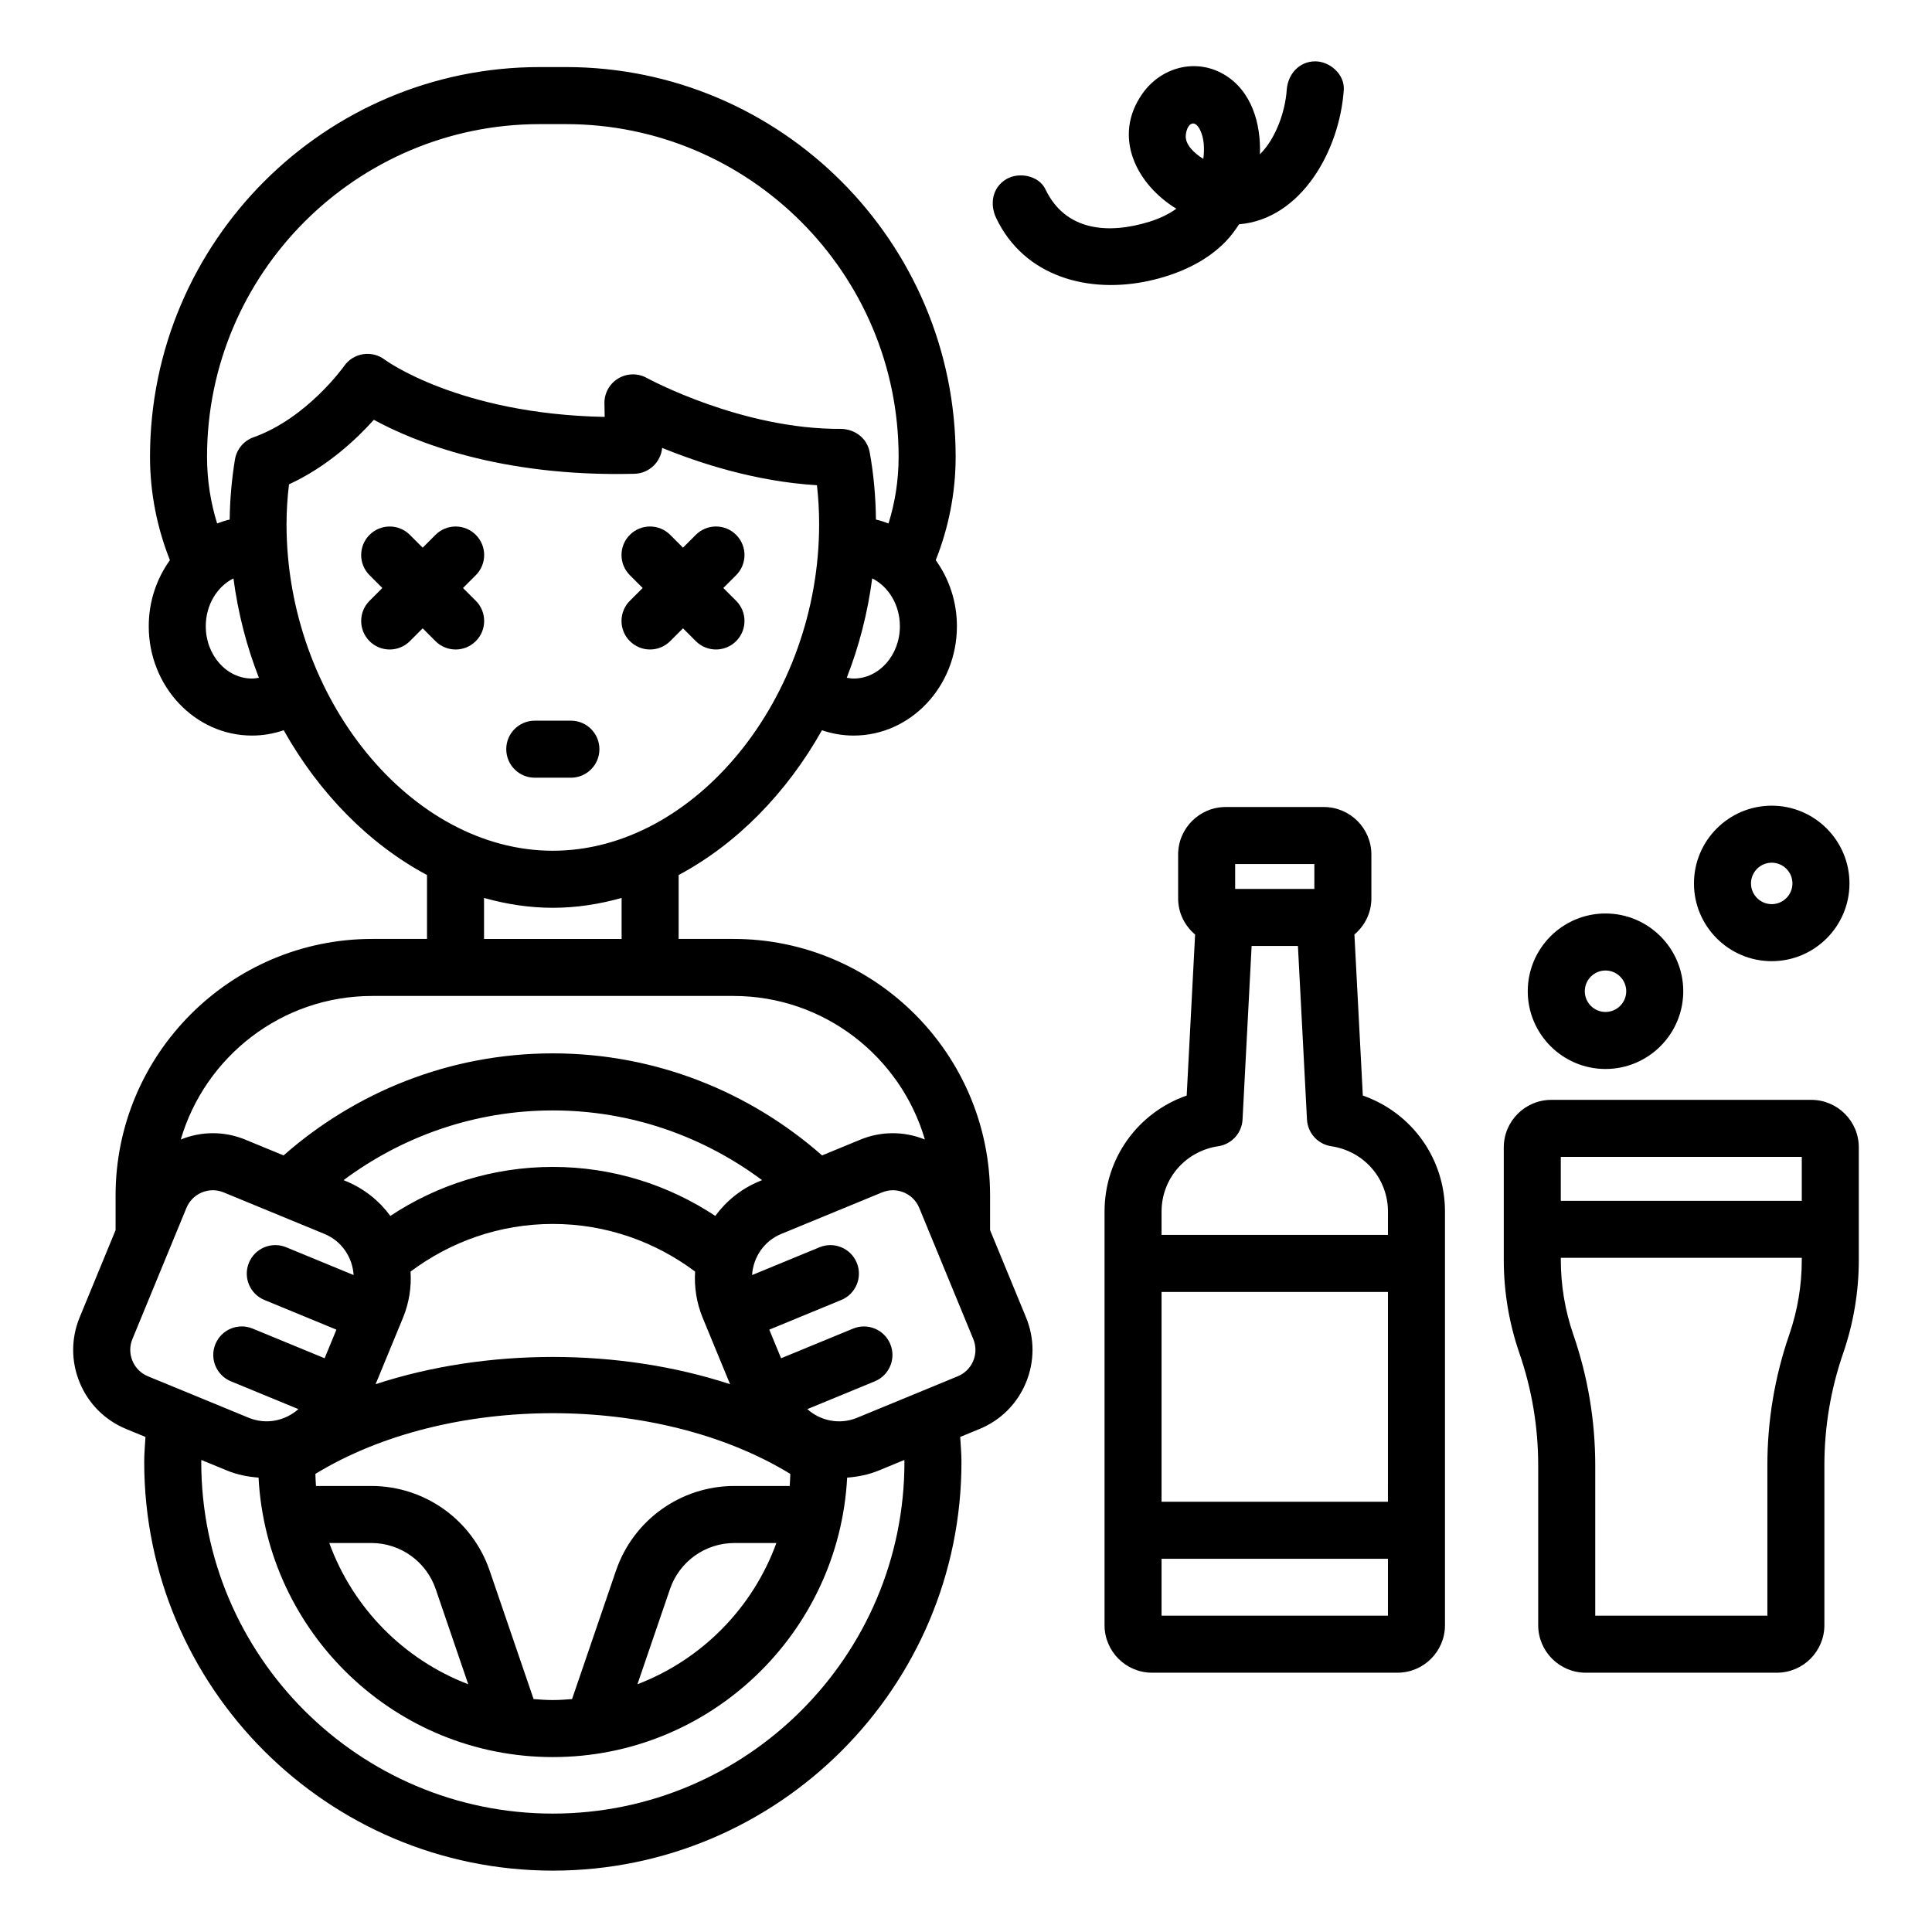 <?xml version="1.0" encoding="UTF-8"?>
<!-- Uploaded to: ICON Repo, www.svgrepo.com, Generator: ICON Repo Mixer Tools -->
<svg fill="#000000" width="800px" height="800px" version="1.1" viewBox="144 144 512 512" xmlns="http://www.w3.org/2000/svg">
 <path d="m468.87 207.95c1.332-1.395 2.465-2.918 3.484-4.508 16.488-1.371 26.664-19.551 27.762-35.625 0.277-4.078-3.672-7.559-7.559-7.559-4.32 0-7.277 3.469-7.559 7.559-0.383 5.629-2.84 12.852-7.113 17.07 0.32-8.09-2.188-16.914-9.59-21.203-7.5-4.348-16.578-1.84-21.477 5.043-8.18 11.492-1.574 24.184 8.926 30.582-2.106 1.523-4.539 2.633-7.086 3.43-10.793 3.367-22.266 2.598-27.602-8.57-1.762-3.684-7.027-4.648-10.34-2.711-3.766 2.203-4.477 6.644-2.711 10.34 7.465 15.621 24.543 20.098 40.445 16.633 7.449-1.625 15.066-4.887 20.418-10.48zm-6.867-29.578c1.082 2.113 1.246 4.934 0.891 7.734-2.512-1.547-4.856-3.84-4.652-6.227 0.242-2.875 2.168-4.625 3.762-1.508zm-191.91 118.06-3.394 3.394 3.394 3.394c2.953 2.949 2.953 7.738 0 10.688-1.477 1.477-3.41 2.215-5.344 2.215s-3.867-0.738-5.344-2.215l-3.394-3.394-3.394 3.394c-1.477 1.477-3.41 2.215-5.344 2.215-1.934 0-3.867-0.738-5.344-2.215-2.953-2.949-2.953-7.738 0-10.688l3.394-3.394-3.394-3.394c-2.953-2.949-2.953-7.738 0-10.688 2.953-2.953 7.734-2.953 10.688 0l3.394 3.394 3.394-3.394c2.953-2.953 7.734-2.953 10.688 0 2.953 2.949 2.953 7.738 0 10.688zm40.828 6.785 3.394-3.394-3.394-3.394c-2.953-2.949-2.953-7.738 0-10.688 2.953-2.953 7.734-2.953 10.688 0l3.394 3.394 3.394-3.394c2.953-2.953 7.734-2.953 10.688 0 2.953 2.949 2.953 7.738 0 10.688l-3.394 3.394 3.394 3.394c2.953 2.949 2.953 7.738 0 10.688-1.477 1.477-3.41 2.215-5.344 2.215-1.934 0-3.867-0.738-5.344-2.215l-3.394-3.394-3.394 3.394c-1.477 1.477-3.41 2.215-5.344 2.215s-3.867-0.738-5.344-2.215c-2.953-2.949-2.953-7.738 0-10.688zm-15.629 46.883h-9.57c-4.176 0-7.559-3.383-7.559-7.559s3.383-7.559 7.559-7.559h9.57c4.176 0 7.559 3.383 7.559 7.559s-3.383 7.559-7.559 7.559zm111.09 119.9v-9.16c0-37.504-30.512-68.016-68.016-68.016h-14.516v-16.934c15.367-8.203 28.633-21.734 37.977-38.367 2.648 0.906 5.469 1.41 8.398 1.41 15.09 0 27.367-13 27.367-28.977 0-6.578-2.106-12.633-5.609-17.504 3.363-8.496 5.273-17.719 5.273-27.398 0-56.949-46.332-103.28-103.28-103.28h-6.941c-56.949 0-103.28 46.332-103.28 103.28 0 9.676 1.91 18.902 5.273 27.398-3.504 4.871-5.609 10.926-5.609 17.504 0 15.977 12.277 28.977 27.367 28.977 2.93 0 5.75-0.504 8.398-1.41 9.344 16.633 22.609 30.164 37.977 38.367v16.934h-14.516c-37.504 0-68.016 30.508-68.016 68.016v9.16l-9.516 23.102c-2.309 5.598-2.297 11.758 0.031 17.348 2.328 5.594 6.695 9.941 12.293 12.246l5.117 2.109c-0.137 2.207-0.336 4.398-0.336 6.641 0 59.711 48.578 108.29 108.29 108.29 59.711 0 108.29-48.582 108.29-108.29 0-2.242-0.203-4.434-0.336-6.641l5.117-2.109c5.598-2.301 9.965-6.652 12.293-12.246 2.328-5.59 2.34-11.75 0.031-17.348zm-36.156-146.18c-0.625 0-1.227-0.105-1.828-0.211 3.262-8.324 5.543-17.168 6.746-26.332 4.312 2.148 7.336 7.016 7.336 12.676 0 7.648-5.496 13.867-12.254 13.867zm-159.44 0c-6.758 0-12.254-6.219-12.254-13.863 0-5.664 3.023-10.527 7.336-12.676 1.203 9.164 3.484 18.008 6.746 26.332-0.602 0.102-1.203 0.207-1.828 0.207zm0.402-63.938c-2.598 0.922-4.484 3.188-4.926 5.902-0.898 5.519-1.324 10.727-1.391 15.898-1.141 0.266-2.246 0.625-3.328 1.039-1.738-5.582-2.676-11.516-2.676-17.66 0-48.613 39.551-88.168 88.168-88.168h6.941c48.613 0 88.168 39.551 88.168 88.168 0 6.148-0.938 12.078-2.676 17.66-1.082-0.414-2.191-0.77-3.332-1.039-0.07-6-0.594-11.992-1.656-17.82-0.656-3.617-3.742-6.078-7.504-6.203-26.418 0.199-51.324-13.367-51.574-13.504-2.367-1.305-5.246-1.254-7.559 0.137s-3.711 3.91-3.66 6.609l0.062 3.582c-38.59-0.738-58.078-15.02-58.254-15.145-1.641-1.262-3.731-1.793-5.777-1.473-2.047 0.32-3.871 1.473-5.047 3.18-0.09 0.125-9.805 13.793-23.98 18.836zm8.746 23.027c0-3.453 0.215-6.934 0.656-10.559 10.176-4.68 17.938-12.031 22.484-17.105 10.316 5.644 33.273 15.207 69.07 14.312 3.871-0.102 6.988-3.098 7.332-6.867 9.719 3.988 24.668 8.914 41.027 9.902 0.383 3.41 0.578 6.859 0.578 10.316 0 46.105-32.98 86.547-70.574 86.547-37.598 0.004-70.574-40.441-70.574-86.547zm88.801 99.055v10.863h-36.461v-10.863c5.922 1.66 12.016 2.609 18.23 2.609 6.219 0 12.312-0.953 18.23-2.609zm-66.09 25.973h95.723c24.008 0 44.301 16.09 50.738 38.047-5.531-2.238-11.602-2.242-17.121 0.039l-10.125 4.172c-19.078-16.777-44.012-27.043-71.355-27.043s-52.277 10.266-71.355 27.043l-10.121-4.172c-5.527-2.281-11.598-2.281-17.125-0.039 6.441-21.953 26.73-38.047 50.742-38.047zm95.969 129.86c-14.172 0-26.773 9.008-31.359 22.414l-11.652 34.059c-1.688 0.137-3.379 0.258-5.098 0.258-1.723 0-3.414-0.121-5.098-0.258l-11.652-34.059c-4.59-13.406-17.191-22.414-31.359-22.414h-14.656c-0.105-1.051-0.109-2.133-0.16-3.199 35.094-21.453 90.762-21.453 125.86 0-0.055 1.066-0.055 2.144-0.16 3.199zm11.137 15.113c-6.254 17.199-19.754 30.906-36.824 37.43l8.633-25.234c2.492-7.293 9.348-12.191 17.059-12.191zm-81.664 37.43c-17.074-6.523-30.57-20.227-36.824-37.43h11.137c7.707 0 14.562 4.898 17.059 12.191zm-24.547-79.516 7.262-17.617c1.648-4.004 2.254-8.168 2-12.227 10.531-7.891 23.559-12.625 37.703-12.625 14.145 0 27.172 4.734 37.703 12.625-0.25 4.059 0.355 8.223 2.004 12.227l7.262 17.617c-29.367-9.629-64.566-9.629-93.934 0zm90.023-44.594c-12.359-8.188-27.152-12.988-43.059-12.988s-30.699 4.801-43.059 12.988c-2.902-3.949-6.859-7.199-11.715-9.199l-0.684-0.281c15.516-11.551 34.668-18.477 55.457-18.477 20.785 0 39.938 6.926 55.457 18.477l-0.688 0.281c-4.852 2-8.809 5.246-11.711 9.199zm-154.46 38.41c-0.773-1.859-0.781-3.918-0.012-5.781l14.316-34.75c0.77-1.863 2.223-3.32 4.082-4.098 1.859-0.777 3.914-0.781 5.785-0.012l26.707 11c4.606 1.898 7.445 6.238 7.731 10.902l-17.875-7.367c-3.852-1.59-8.277 0.25-9.867 4.109-1.59 3.856 0.25 8.277 4.106 9.863l19.078 7.863-3.125 7.582-19.078-7.863c-3.852-1.59-8.277 0.246-9.863 4.109-1.59 3.856 0.25 8.277 4.109 9.863l17.879 7.367c-3.488 3.113-8.559 4.195-13.168 2.293l-26.711-10.996c-1.863-0.77-3.32-2.219-4.094-4.086zm111.41 119.98c-51.379 0-93.176-41.801-93.176-93.176 0-0.184 0.027-0.355 0.027-0.539l6.785 2.797h0.004c2.742 1.129 5.559 1.66 8.367 1.879 2.172 41.191 36.266 74.062 77.992 74.062 41.723 0 75.82-32.867 77.992-74.059 2.809-0.219 5.629-0.754 8.367-1.883h0.004l6.785-2.797c0 0.18 0.027 0.355 0.027 0.539 0 51.375-41.797 93.176-93.176 93.176zm111.41-119.98c-0.773 1.863-2.231 3.316-4.098 4.082l-26.707 11.008c-4.609 1.898-9.68 0.816-13.168-2.297l17.879-7.367c3.859-1.59 5.699-6.008 4.109-9.863-1.586-3.863-6.016-5.699-9.863-4.109l-19.078 7.859-3.125-7.582 19.074-7.863c3.856-1.59 5.699-6.008 4.106-9.863-1.59-3.856-6.008-5.699-9.867-4.109l-17.871 7.367c0.285-4.668 3.125-9.004 7.727-10.902l26.711-11c0.93-0.383 1.902-0.574 2.879-0.574 0.984 0 1.969 0.195 2.902 0.586 1.863 0.777 3.312 2.234 4.082 4.098l14.316 34.75c0.77 1.867 0.766 3.922-0.008 5.781zm103.24-70.312-2.227-42.672c2.727-2.312 4.496-5.719 4.496-9.562v-11.633c0-6.945-5.648-12.594-12.594-12.594h-26.027c-6.945 0-12.594 5.652-12.594 12.594v11.633c0 3.848 1.77 7.254 4.5 9.566l-2.231 42.668c-12.922 4.523-21.77 16.621-21.77 30.77v109.59c0 6.945 5.648 12.594 12.594 12.594h65.031c6.945 0 12.594-5.648 12.594-12.594v-109.59c0-14.148-8.852-26.246-21.773-30.77zm-33.832-61.348h20.988v6.594h-20.988zm40.488 199.19h-59.992v-15.078h59.996zm0-30.195h-59.992v-55.598h59.996zm0-70.715h-59.992v-6.16c0-8.746 6.32-16.039 15.031-17.34 3.551-0.531 6.242-3.488 6.43-7.078l2.406-45.992h12.27l2.398 45.992c0.188 3.59 2.879 6.547 6.43 7.078 8.707 1.301 15.031 8.59 15.031 17.34zm112.19-35.785h-68.898c-6.945 0-12.594 5.648-12.594 12.594v29.816c0 8.449 1.398 16.777 4.148 24.746 3.301 9.566 4.973 19.547 4.973 29.672v42.387c0 6.945 5.648 12.594 12.594 12.594h50.656c6.945 0 12.594-5.648 12.594-12.594v-42.387c0-10.125 1.672-20.109 4.973-29.676 2.75-7.984 4.148-16.309 4.148-24.742v-29.816c0.004-6.949-5.644-12.594-12.594-12.594zm-2.516 42.41c0 6.754-1.117 13.422-3.32 19.816-3.848 11.152-5.801 22.793-5.801 34.602v39.867h-45.617v-39.867c0-11.809-1.953-23.449-5.801-34.602-2.203-6.383-3.32-13.055-3.32-19.816v-0.547h63.863zm0-15.66h-63.863v-11.637h63.863zm-52.016-34.934c11.359 0 20.605-9.246 20.605-20.605 0-11.363-9.246-20.605-20.605-20.605-11.359 0-20.605 9.242-20.605 20.605 0 11.359 9.246 20.605 20.605 20.605zm0-26.098c3.027 0 5.492 2.465 5.492 5.492 0 3.027-2.465 5.492-5.492 5.492-3.027 0-5.492-2.465-5.492-5.492 0-3.027 2.465-5.492 5.492-5.492zm44.047-2.473c11.359 0 20.605-9.242 20.605-20.605s-9.246-20.605-20.605-20.605c-11.359 0-20.605 9.242-20.605 20.605s9.246 20.605 20.605 20.605zm0-26.098c3.027 0 5.492 2.461 5.492 5.492 0 3.027-2.465 5.492-5.492 5.492-3.027 0-5.492-2.461-5.492-5.492 0.004-3.027 2.469-5.492 5.492-5.492z"/>
</svg>